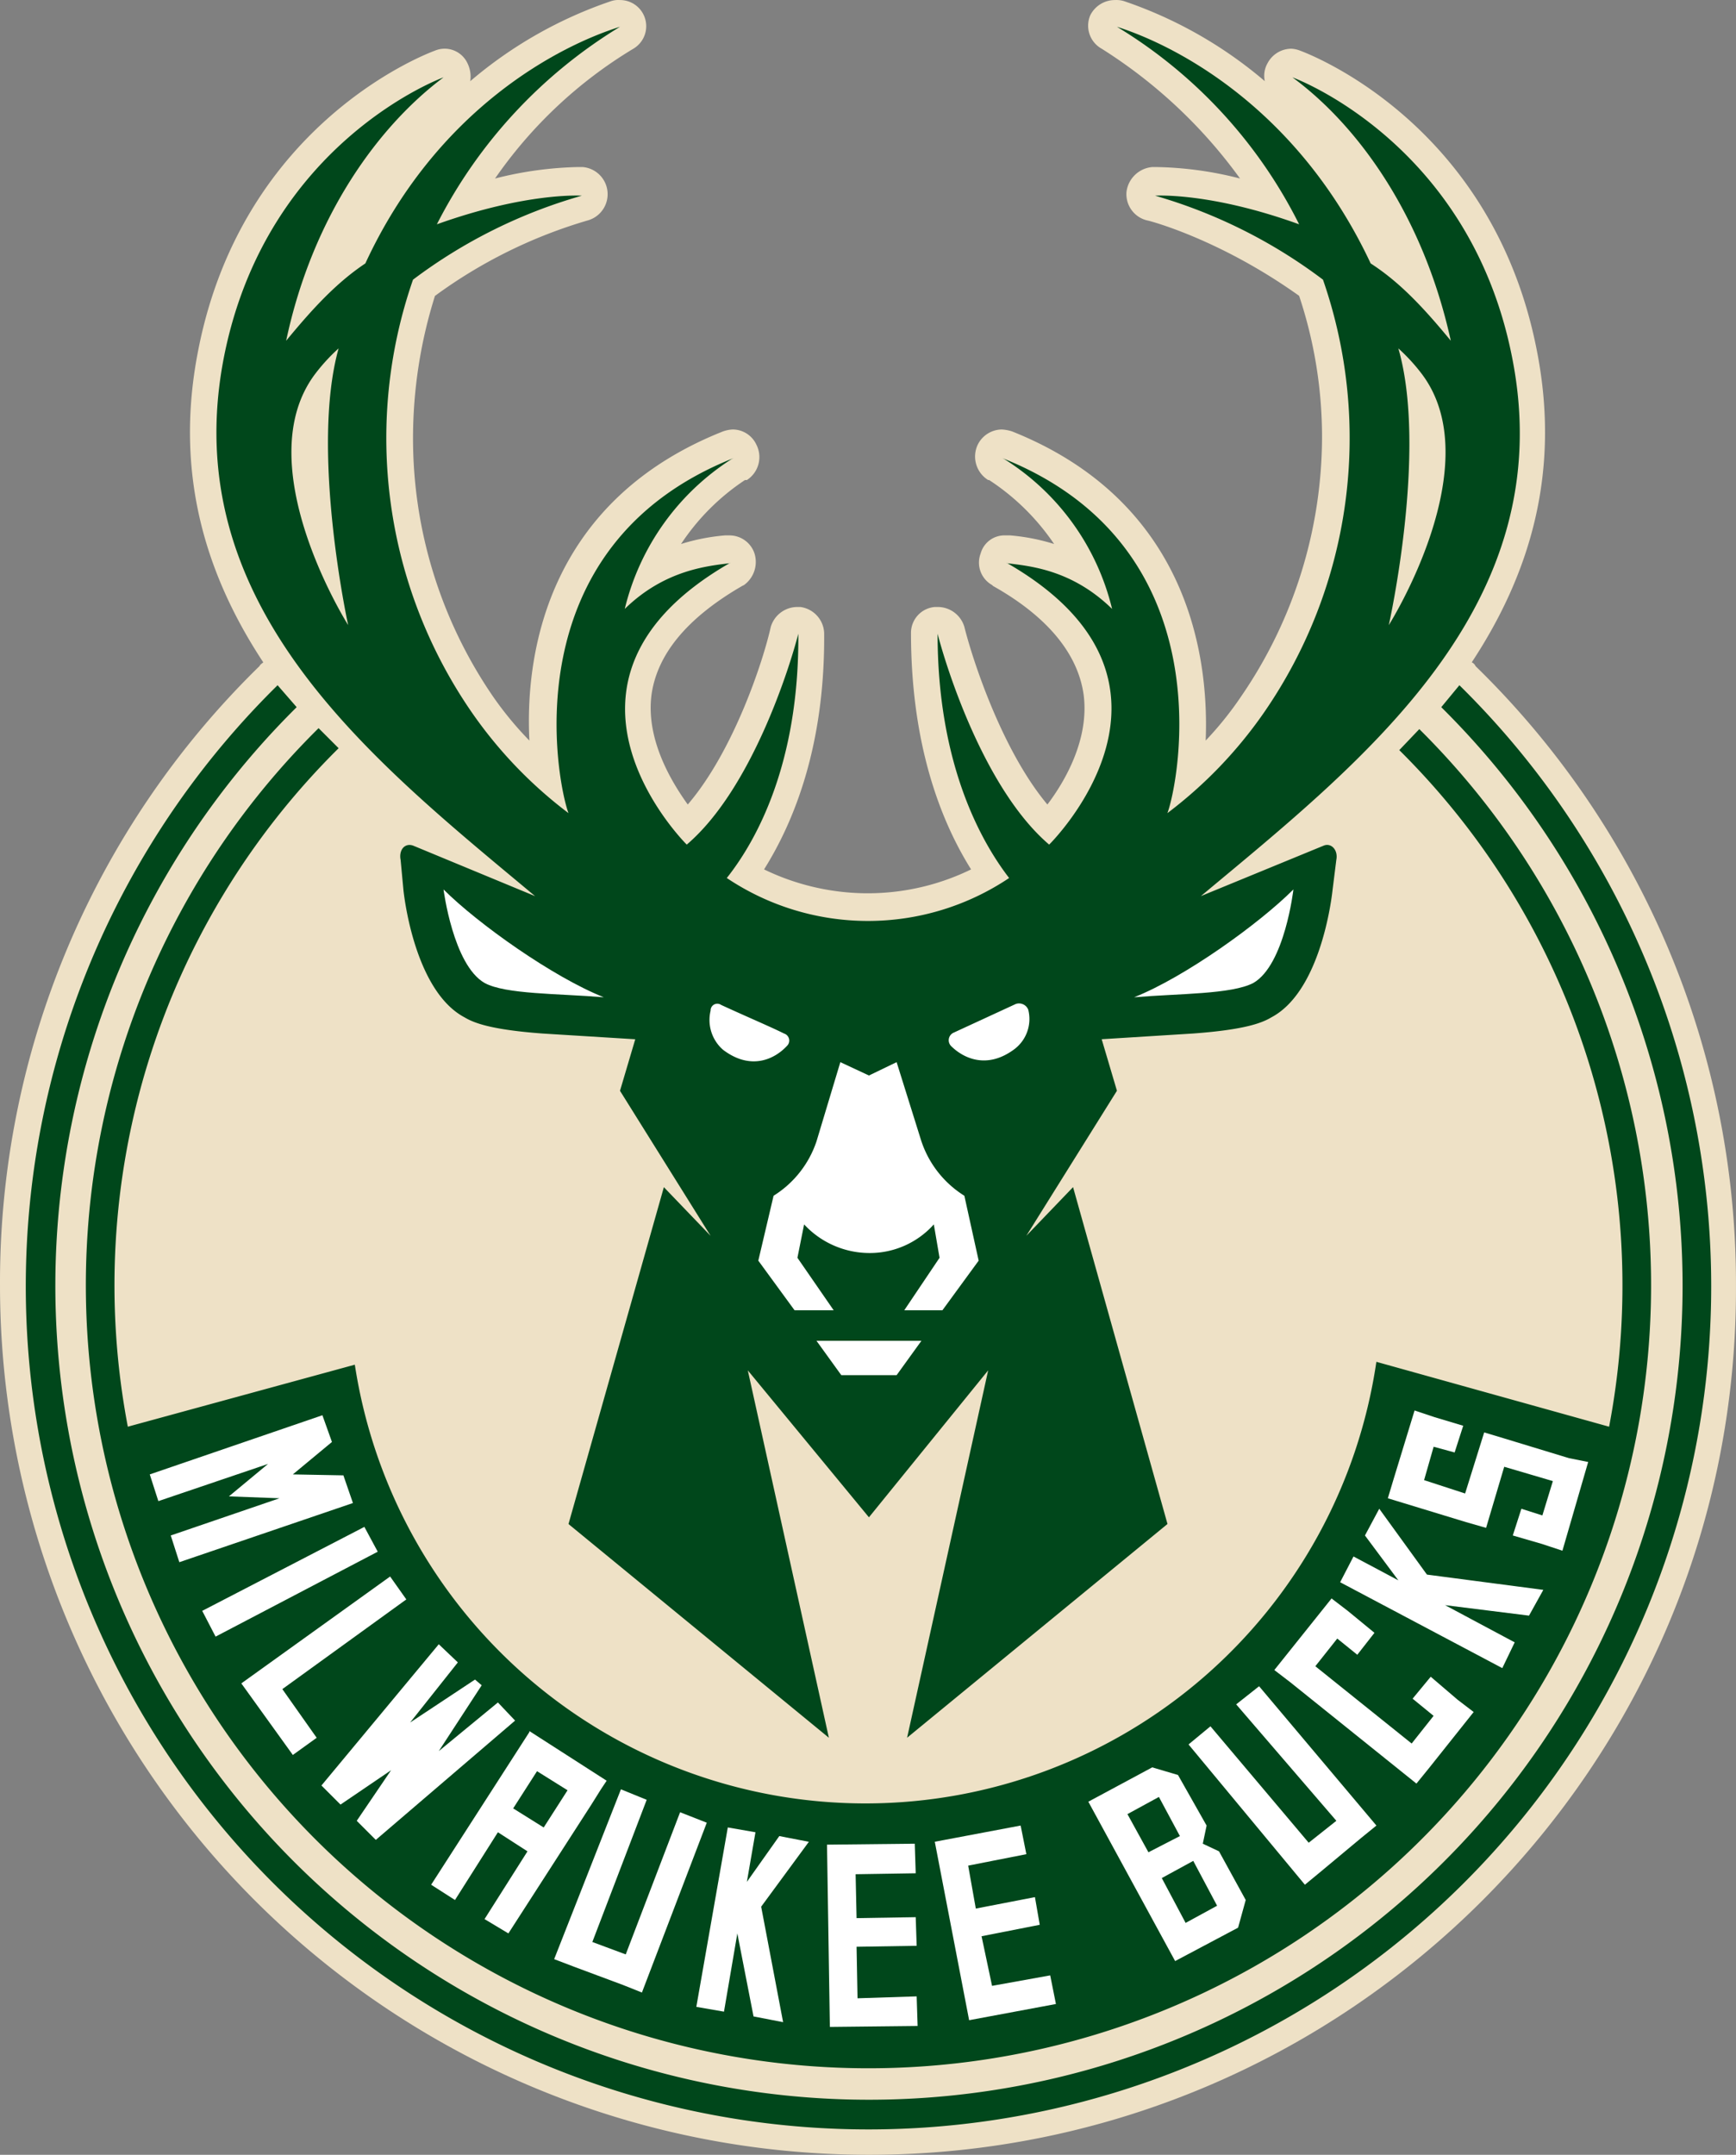 <svg xmlns="http://www.w3.org/2000/svg" width="289.407" height="359.063" id="milwaukee-bucks">
  <rect width="100%" height="100%" fill="#808080" stroke="none"/>
  <path fill="#eee1c6" d="M144.862 359.063A144.882 144.882 0 0 1 .001 214.228a143.433 143.433 0 0 1 43.252-103.226c.159-.318.477-.477.636-.636-9.541-14.47-14.947-31.485-10.813-52.158C40.55 20.364 71.239 8.915 72.511 8.438a4.2 4.2 0 0 1 5.407 2.07 5.079 5.079 0 0 1 .477 3.021A71.538 71.538 0 0 1 101.929.17a3.948 3.948 0 0 1 1.431-.162 4.357 4.357 0 0 1 2.226 8.11 75.054 75.054 0 0 0-23.057 21.628 60.772 60.772 0 0 1 13.672-1.908h.954a4.539 4.539 0 0 1 .8 8.9 81.868 81.868 0 0 0-25.444 12.57 79.043 79.043 0 0 0-3.657 23.534 76.041 76.041 0 0 0 13.357 43.248 56.9 56.9 0 0 0 6.043 7.315c-.8-15.742 3.816-40.23 32.28-51.52a5.65 5.65 0 0 1 1.59-.318 4.353 4.353 0 0 1 3.977 2.541 4.549 4.549 0 0 1-1.59 5.883h-.318a37.766 37.766 0 0 0-10.656 10.657 33.962 33.962 0 0 1 7.315-1.431h.8a4.386 4.386 0 0 1 4.134 3.021 4.758 4.758 0 0 1-1.749 5.247l-.318.159c-9.064 5.247-14.152 11.29-15.106 18.128-.954 7.315 3.18 14.311 6.043 18.287 7.633-8.9 12.562-23.852 13.834-29.576a4.626 4.626 0 0 1 4.452-3.339h.477a4.571 4.571 0 0 1 3.975 4.293c.159 18.6-4.929 31.326-10.018 39.435a39.708 39.708 0 0 0 16.7 3.975h1.113a39.26 39.26 0 0 0 16.7-3.975c-5.088-8.11-10.018-20.831-10.018-39.435a4.326 4.326 0 0 1 3.975-4.293h.477a4.626 4.626 0 0 1 4.452 3.339c1.431 5.724 6.361 20.672 13.834 29.576 3.021-3.975 7-10.972 6.043-18.287-.954-6.838-6.043-13.039-15.106-18.128l-.159-.159a4.28 4.28 0 0 1-1.908-5.247 4.112 4.112 0 0 1 4.134-3.021h.8a33.962 33.962 0 0 1 7.315 1.431 38.33 38.33 0 0 0-10.827-10.654h-.159a4.607 4.607 0 0 1-1.749-5.883 4.528 4.528 0 0 1 3.975-2.544 6.763 6.763 0 0 1 1.749.318c28.3 11.29 32.916 35.778 32.28 51.52a56.252 56.252 0 0 0 5.883-7.315 76.56 76.56 0 0 0 13.516-43.252 74.437 74.437 0 0 0-3.819-23.541c-13.355-9.533-25.122-12.555-25.281-12.555a4.5 4.5 0 0 1-3.5-4.77 4.738 4.738 0 0 1 4.293-4.134h.8a59.719 59.719 0 0 1 13.834 1.908A82.947 82.947 0 0 0 183.662 8.12a4.39 4.39 0 0 1-1.908-5.565 4.584 4.584 0 0 1 4.134-2.547 4.4 4.4 0 0 1 1.431.159 71.538 71.538 0 0 1 23.534 13.357 4.225 4.225 0 0 1 .477-3.021 4.491 4.491 0 0 1 3.971-2.383 4.643 4.643 0 0 1 1.431.318c1.272.477 31.962 11.926 39.435 49.771 4.134 20.672-1.272 37.686-10.813 52.156a1.242 1.242 0 0 1 .636.636 143.585 143.585 0 0 1 43.411 103.2c.323 79.984-64.714 144.862-144.539 144.862Z"></path>
  <path fill="#00471b" d="M58.041 104.164s-6.361-29.1-1.59-46.114a30.95 30.95 0 0 0-3.816 4.134c-11.609 15.107 5.406 41.98 5.406 41.98Zm173.484 0s17.014-26.873 5.406-41.98a30.948 30.948 0 0 0-3.816-4.134c4.929 17.015-1.591 46.114-1.591 46.114ZM37.369 59.323c7.156-35.778 36.573-46.432 36.573-46.432-10.654 7.95-21.789 22.898-26.237 43.887 4.452-5.406 8.428-9.7 13.2-12.88 11.924-25.76 32.278-36.255 42.454-39.435a82.119 82.119 0 0 0-30.53 32.916c15.106-5.406 24.17-4.77 24.17-4.77a85.78 85.78 0 0 0-28.146 13.994 80.443 80.443 0 0 0 9.859 72.192 73.337 73.337 0 0 0 16.06 16.7c-1.908-5.088-9.7-44.365 27.509-59.153l-.318.159a41.1 41.1 0 0 0-17.81 24.965c6.679-6.52 13.834-7.156 17.65-7.633h-.159c-34.506 19.877-7.156 46.909-7.156 46.909 10.813-9.223 17.173-29.577 18.6-35.142.159 21.626-7 34.506-11.926 40.707a42.278 42.278 0 0 0 47.068 0c-4.77-6.2-11.926-19.082-11.926-40.707 1.431 5.565 7.792 25.919 18.6 35.142 0 0 27.509-27.032-7-46.909h-.159c3.657.477 10.813.954 17.65 7.633a40.722 40.722 0 0 0-17.969-24.965l-.318-.159c37.209 14.788 29.417 54.065 27.509 59.153a73.338 73.338 0 0 0 16.06-16.7 80.443 80.443 0 0 0 9.876-72.192 85.906 85.906 0 0 0-27.986-13.993s9.064-.636 24.011 4.77a80.636 80.636 0 0 0-30.373-32.917c10.018 3.18 30.213 13.675 42.3 39.435 4.929 3.18 8.9 7.474 13.357 12.88-4.611-20.99-15.583-35.937-26.4-43.888 0 0 29.417 10.654 36.573 46.432 8.428 41.662-24.965 67.581-51.838 90l20.513-8.428c1.272-.477 2.385.8 2.067 2.385l-.636 5.088c-.318 2.862-2.385 17.014-10.177 21.149-1.59.954-4.452 2.067-13.039 2.7l-15.265.954 2.544 8.587-15.106 24.17 7.792-8.11 15.742 56.132-43.411 35.619 13.516-61.22-19.877 24.488-20.195-24.488 13.516 61.22-43.408-35.613 15.9-56.132 7.792 8.11-15.106-24.17 2.544-8.587-15.424-.954c-8.587-.636-11.449-1.749-13.039-2.7-7.792-4.134-9.859-18.287-10.177-21.149l-.477-5.088c-.318-1.59.636-2.862 2.067-2.385l20.354 8.428C62.334 126.903 29.1 100.984 37.369 59.323Zm19.084 65.354a125.846 125.846 0 0 0-35.144 113.059l37.844-10.333a86.1 86.1 0 0 0 170.3-.477l38.8 10.813a125.533 125.533 0 0 0-34.98-112.744l3.339-3.5a130.47 130.47 0 1 1-183.5-.159Zm186.841-10.495-3.021 3.657a135.638 135.638 0 1 1-190.816 0l-3.18-3.657a140.488 140.488 0 1 0 197.018 0Z"></path>
  <path fill="#fff" d="m134.844 306.906-7.951 10.813 3.657 19.241-4.929-.954-2.7-13.834-2.226 13.039-4.611-.8 5.247-29.895 4.611.8-1.431 8.269 5.406-7.633Zm62.81 13.516-3.975-7.474 5.247-2.862 3.975 7.474Zm-9.7-18.128 5.247-2.862 3.5 6.52-5.247 2.7Zm12.562 4.929.636-3.021-4.77-8.428-4.293-1.272-10.654 5.724 14.47 26.555 10.495-5.565 1.272-4.611-4.452-8.11Zm-47.7 25.442.159 4.929-14.629.159-.477-30.372 14.629-.159.159 4.929-10.018.159.159 7.315 9.859-.159.159 4.77-10.018.159.159 8.587Zm22.262-3.5.954 4.77-14.47 2.7-5.724-29.736 14.311-2.7.954 4.77-9.7 1.908 1.272 7.156 9.859-1.908.8 4.611-9.7 1.908 1.749 8.269Zm34.824-48.181 19.559 23.216-2.544 2.067-6.679 5.565-2.7 2.226-19.4-23.375 3.657-3.021 16.378 19.4 4.611-3.657-16.7-19.4Zm54.86-37.368-4.293 14.788-3.343-1.11-4.929-1.431 1.431-4.452 3.5 1.113 1.749-5.724-8.11-2.385-3.021 10.177-3.339-.954-13.039-3.975.954-3.18 3.5-11.449 3.339 1.113 4.77 1.431-1.431 4.452-3.5-.954-1.59 5.565 6.838 2.226 3.18-10.177 3.18.954 10.972 3.339Zm-26.877 18.766 19.4 2.544-2.385 4.293-13.994-1.747 11.608 6.2-2.067 4.293-27.032-14.311 2.226-4.293 7.474 3.975-5.565-7.474 2.385-4.452Zm5.088 20.831 2.7 2.067-7.474 9.382-2.067 2.544-20.99-16.855-2.7-2.067 9.541-11.926 2.7 2.067 4.452 3.657-2.862 3.657-3.339-2.7-3.657 4.611 16.06 12.88 3.657-4.611-3.5-2.862 3.021-3.657Zm-125.147 20.513-10.813 28.3-3.18-1.272-8.11-3.021-3.339-1.272 11.131-28.3 4.293 1.749-9.06 23.692 5.566 2.07 9.064-23.693Zm-70.757-22.262 5.724 8.11-3.975 2.862-8.587-11.926 24.806-17.81 2.7 3.816Zm11.767-31.008-28.94 9.859-1.431-4.452 18.128-6.2-8.428-.318 6.52-5.406-18.287 6.2-1.431-4.452 28.781-9.859 1.59 4.452-6.52 5.406 8.428.159Zm4.134 8.11-27.032 14.152-2.226-4.293 27.032-13.993Zm22.9 28.145-23.218 19.877-3.18-3.18 5.724-8.428-8.428 5.724-3.18-3.18 19.559-23.534 3.18 3.021-7.951 10.018 10.814-7.157 1.113.954-7.156 10.972 9.859-8.11Zm4.77 17.809-5.088-3.18 3.975-6.2 5.088 3.18Zm9.541-6.361.954-1.431-12.88-8.269v.159l-16.38 25.444 3.975 2.544 7.156-11.29 4.929 3.18-7.156 11.29 3.975 2.385 13.834-21.467Z"></path>
  <path fill="#fff" d="M130.71 172.222c-2.226-1.113-6.361-2.862-10.495-4.77a1.115 1.115 0 0 0-1.749.954 6.581 6.581 0 0 0 2.067 6.52c4.611 3.5 8.587 1.59 10.654-.636a1.229 1.229 0 0 0-.477-2.067Z"></path>
  <path fill="#fff" d="M73.942 148.211s1.59 12.562 6.838 15.583c3.5 1.908 12.244 1.749 19.877 2.385-8.428-3.339-20.991-12.244-26.715-17.968Z"></path>
  <path fill="#fff" d="m136.117 223.424 4.134 5.724h9.223l4.134-5.724Z"></path>
  <path fill="#fff" d="M215.623 148.211c-5.724 5.724-18.128 14.629-26.555 17.969 7.474-.636 16.219-.477 19.877-2.385 5.243-3.024 6.678-15.584 6.678-15.584Z"></path>
  <path fill="#fff" d="m153.608 190.19-4.134-13.2-4.611 2.226-4.77-2.226-3.975 13.2a17.082 17.082 0 0 1-7.156 9.064l-2.545 10.813 6.043 8.269h6.52l-6.042-8.746 1.113-5.565a14.886 14.886 0 0 0 10.813 4.77 14.305 14.305 0 0 0 10.813-4.77l.954 5.565-5.883 8.746h6.361l6.043-8.269-2.385-10.813a17.082 17.082 0 0 1-7.156-9.064Z"></path>
  <path fill="#fff" d="m169.35 167.293-10.336 4.77a1.384 1.384 0 0 0-.477 2.226c2.067 2.067 6.043 3.975 10.654.477a6.3 6.3 0 0 0 2.226-6.52 1.654 1.654 0 0 0-2.067-.953Z"></path>
</svg>
